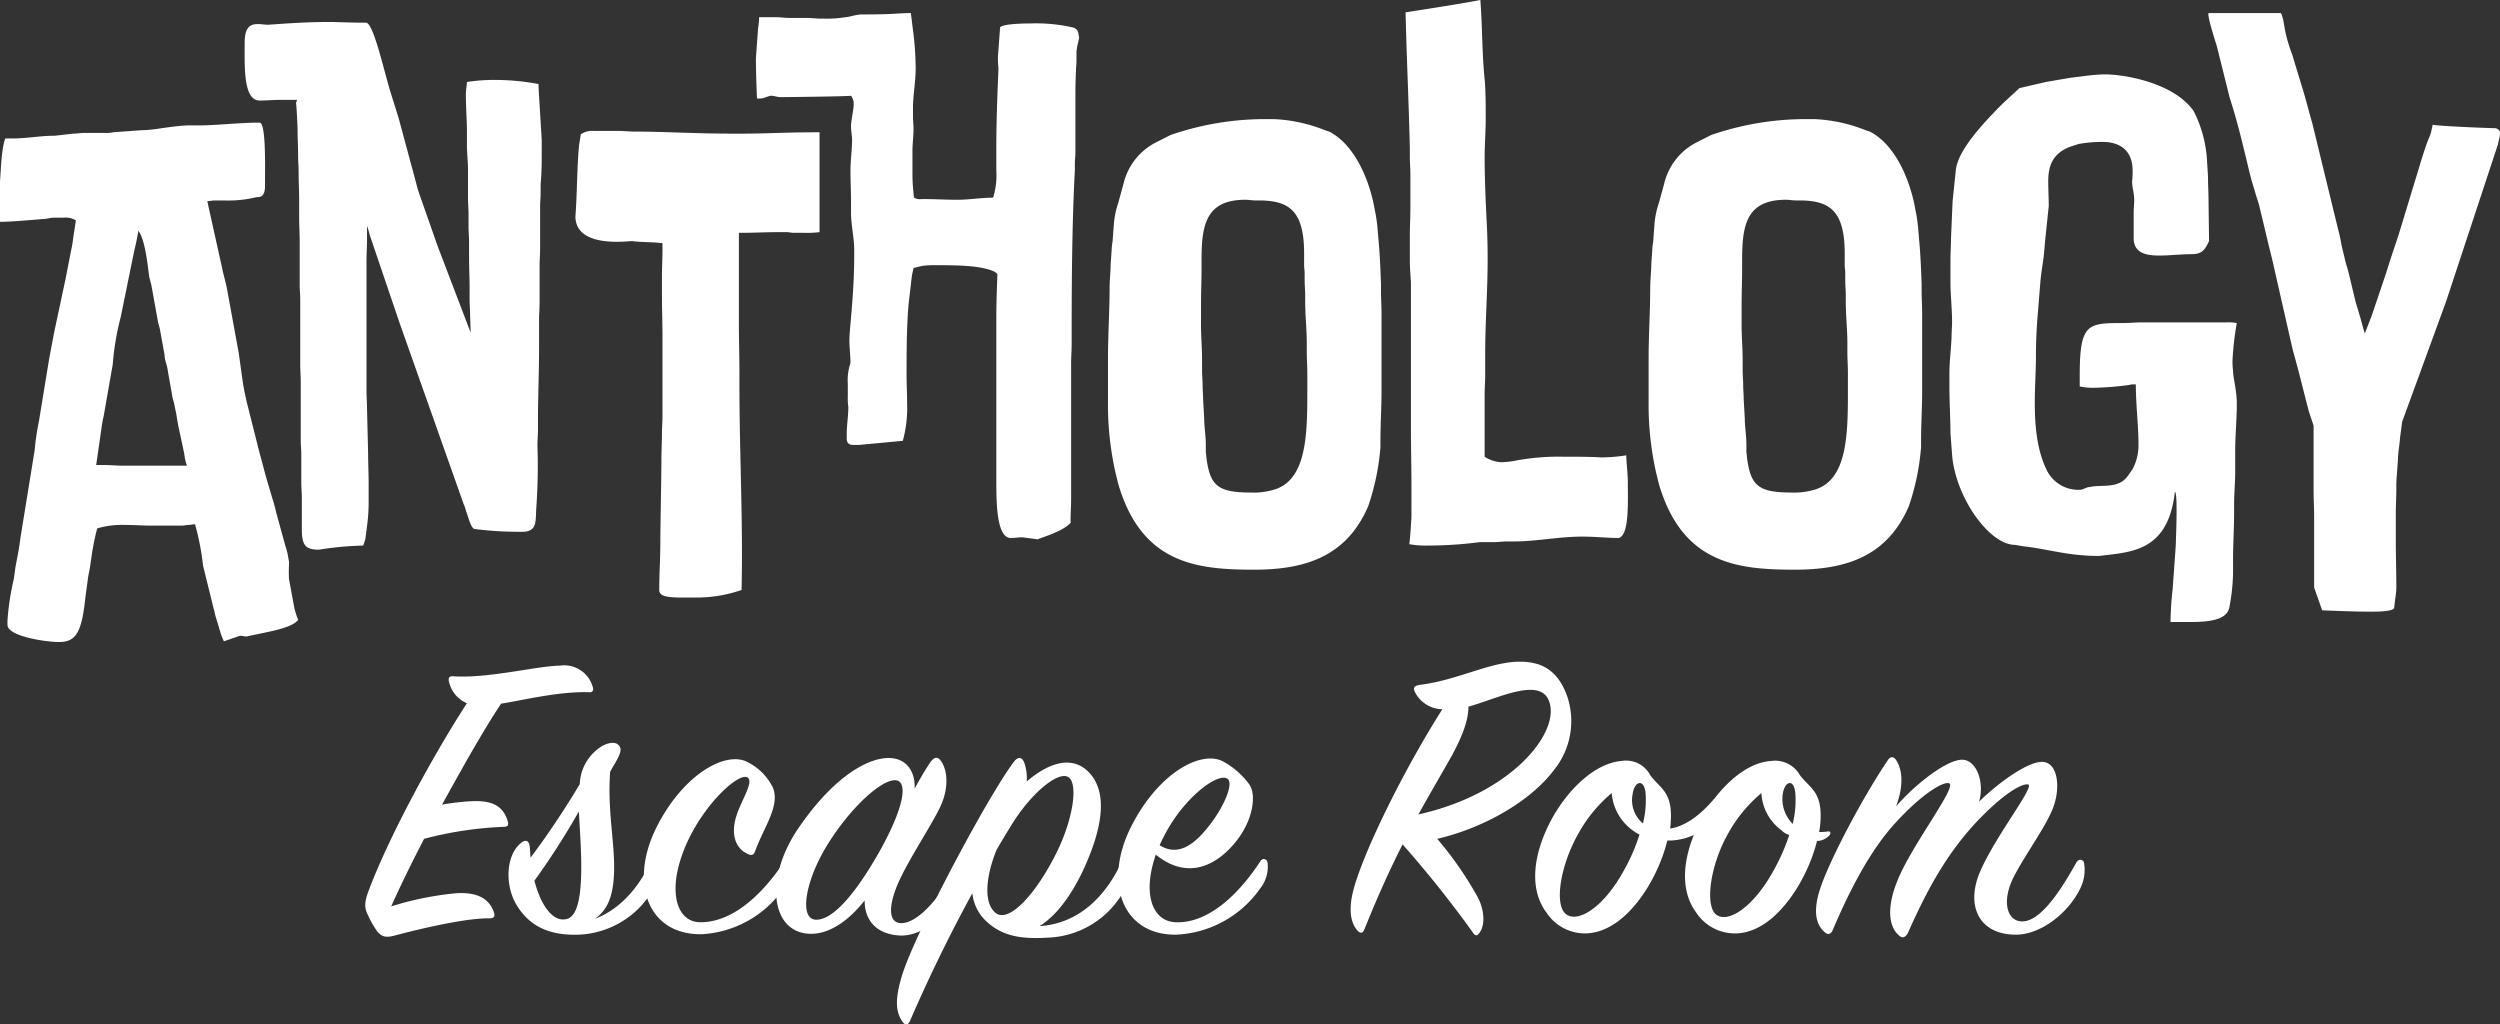 <svg id="anthology_logo_blanco" data-name="anthology logo blanco" xmlns="http://www.w3.org/2000/svg" xmlns:xlink="http://www.w3.org/1999/xlink" width="303.837" height="124.5" viewBox="0 0 303.837 124.5">
  <rect x="0" y="0" width="303.837" height="124.5" fill="#333333" stroke="none"/>
  <defs>
    <clipPath id="clip-path">
      <rect id="Rectángulo_76" data-name="Rectángulo 76" width="303.837" height="124.5" fill="#fff"/>
    </clipPath>
  </defs>
  <g id="Grupo_86" data-name="Grupo 86" clip-path="url(#clip-path)">
    <path id="Trazado_4579" data-name="Trazado 4579" d="M68.549,108.313c-.1-.468.052-.676.572-.624,4.314.26,10.033-1.248,12.942-1.3a3.59,3.59,0,0,1,3.95,2.547c.157.416.052.78-.572.676-3.741-.052-7.38.884-10.552,1.4-2.079,3.118-4.626,7.64-7.172,12.267a29.628,29.628,0,0,1,3.69-.417c2.6-.1,3.743.728,4.262,2.34.157.468.157.779-.519.779a44.909,44.909,0,0,0-9.617,1.455c-1.508,2.911-2.91,5.77-4,8.213a38.108,38.108,0,0,1,8.056-1.611c2.547-.1,3.846.728,4.418,2.287.156.468.1.779-.519.779-2.912-.052-8.577,1.3-11.487,2.079-.988.26-1.559.26-2.183-.519a11.051,11.051,0,0,1-1.092-1.923c-.468-.884-.468-1.56.052-2.963,2.391-6.393,7.589-16.062,11.955-22.819a3.7,3.7,0,0,1-2.183-2.651" transform="translate(-13.989 -25.492)" fill="#fff"/>
    <path id="Trazado_4580" data-name="Trazado 4580" d="M89.94,123.745a5.622,5.622,0,0,1,1.871-4c1.144-1.039,2.339-1.247,2.807-.779.52.519.259,1.092-.416,2.287-.208.312-.363.624-.571.987-.364,4.782.624,8.837.467,12.423-.1,2.028-.467,4.21-2.339,5.458,3.483-1.3,5.666-4.419,6.966-7.225.259-.572.779-.416.988,0a4.715,4.715,0,0,1-.728,3.431,10.953,10.953,0,0,1-9.2,5.717c-3.015.1-5.925-.675-7.692-3.9-1.248-2.339-1.093-5.77.674-7.224.624-.52,1.04-.313,1.093.519.052.416.052.832.1,1.248a103.522,103.522,0,0,0,5.977-8.941m-5.51,11.747c.779,3.015,2.286,5.146,4,4.626,2.391-.728,1.611-8.888,1.4-13.047a91.472,91.472,0,0,1-5.406,8.42" transform="translate(-19.475 -28.449)" fill="#fff"/>
    <path id="Trazado_4581" data-name="Trazado 4581" d="M118.514,124.634c1.092,2.183-.988,4.938-2.026,7.745-.208.624-.417.779-1.092.416-1.248-.624-1.975-2.183-1.248-4.523.573-1.871,2.131-4.106,1.4-4.678-.884-.728-4.782,2.6-7.122,7.329-2.858,5.873-1.767,10.188,1.3,10.239,4.366.052,8.109-4.106,10.239-7.381.26-.415.728-.468.936.052a4.714,4.714,0,0,1-.936,3.118,12.974,12.974,0,0,1-10.032,5.666c-6.6.1-8.836-6.342-5.458-13.047,3.327-6.549,8.577-9.356,11.175-7.8a6.867,6.867,0,0,1,2.859,2.859" transform="translate(-24.661 -29.078)" fill="#fff"/>
    <path id="Trazado_4582" data-name="Trazado 4582" d="M142.759,121.72q.7-1.014,1.248-.313c.78.936,1.2,3.171-.052,5.77-1.143,2.339-3.742,6.237-4.99,8.992-1.3,2.912-1.351,5.146.416,5.042,2.131-.1,4.99-3.638,6.809-7.224.26-.468.624-.52.832-.052a4.673,4.673,0,0,1-.468,3.223c-1.352,2.859-4.626,5.718-7.485,5.562-2.807-.156-4.262-1.82-4.262-4.263-1.664,2.131-4,4.054-6.5,4.054-4.835,0-5.822-6.6-1.508-12.891,4.21-6.133,8.316-8.473,10.916-8.473,2.236,0,3.274,1.715,3.17,3.743a36.774,36.774,0,0,1,1.871-3.171m-4.158,2.131c-1.664-.156-5.458,3.223-8.317,7.849-2.754,4.47-3.43,9.044-1.4,9.1,2.131.052,4.835-3.275,7.485-7.849,3.275-5.717,3.743-8.94,2.236-9.1" transform="translate(-29.727 -29.022)" fill="#fff"/>
    <path id="Trazado_4583" data-name="Trazado 4583" d="M170.564,134c.312-.728.884-.52.987,0a5.176,5.176,0,0,1-.675,3.43,11.031,11.031,0,0,1-9.252,5.562c-3.327.208-5.51-.26-7.329-1.924a5.389,5.389,0,0,1-1.767-3.483c-2.443,4.47-5.094,9.772-7.589,15.542-.208.468-.572.572-.884.1-.779-1.092-1.039-2.547-.052-5.718,1.559-5.042,10.292-21.52,13.567-25.886.519-.676.987-.572,1.248.052a5.556,5.556,0,0,1,.311,2.34c2.287-1.975,5.355-3.431,7.589-1.092,2.495,2.651,1.351,7.277-.572,11.54-1.56,3.43-3.483,5.926-5.458,7.121,5.094-.312,8.213-4.054,9.877-7.589m-15.23,5.977c1.664,1.351,5.042-2.443,7.485-7.433,2.028-4.159,2.6-8.473,1.3-9.1-1.248-.624-4.47,1.975-6.913,5.977-.571.935-1.143,1.871-1.767,2.963-1.3,3.274-1.56,6.393-.1,7.589" transform="translate(-34.352 -29.033)" fill="#fff"/>
    <path id="Trazado_4584" data-name="Trazado 4584" d="M185.642,141.136c4.314.208,8.109-3.95,10.343-7.381.26-.415.676-.415.884.052a4.218,4.218,0,0,1-.884,3.223,13.171,13.171,0,0,1-10.188,5.614c-6.6.1-8.888-6.393-5.51-13.1s8.681-9.408,11.28-7.9a9.687,9.687,0,0,1,3.067,2.7c.935,1.248.519,4.419-1.664,7.069-2.547,3.119-6.03,4.47-9.668,1.508-1.664,4.782-.416,8.057,2.339,8.212m4.314-11.955c1.664-2.183,2.807-4.886,2.079-5.458-1.091-.884-5.406,2.236-7.849,7.173-.156.312-.312.624-.416.884,2.547,1.611,4.678-.624,6.186-2.6" transform="translate(-42.829 -29.051)" fill="#fff"/>
    <path id="Trazado_4585" data-name="Trazado 4585" d="M217.564,138.26c-.208.52-.468.572-.831.208-.728-.779-1.248-2.338-.468-5.146,1.3-4.73,6.186-14.606,10.76-21.78a3.8,3.8,0,0,1-3.327-2.079c-.26-.52-.1-.779.572-.884,4.366-.52,8.265-2.651,11.747-2.807,2.651-.1,4.938.676,6.186,4.211a9.451,9.451,0,0,1-1.611,8.94c-2.807,3.743-8.42,7.018-14.19,8.369a43.26,43.26,0,0,1,4.938,7.122c.727,1.4.936,3.17.26,4.21-.26.416-.52.572-.832.1a135.894,135.894,0,0,0-8.576-10.76c-1.4,2.755-2.911,6.03-4.627,10.292M228.22,117.1c-1.4,2.495-2.7,4.678-4.106,7.225,11.488-2.547,17.361-10.136,15.853-13.827-1.143-2.911-6.342-.208-9.772.728,0,1.455-.571,3.275-1.975,5.874" transform="translate(-51.728 -25.343)" fill="#fff"/>
    <path id="Trazado_4586" data-name="Trazado 4586" d="M279.627,131.345c-1.091,4.419-4.314,9.668-8.109,10.915a5.627,5.627,0,0,1-6.549-2.182c-1.871-2.5-1.716-5.978-.312-9.461a7.474,7.474,0,0,1-3.223.676c-1.091,4.47-4.314,9.72-8.161,10.967a5.574,5.574,0,0,1-6.5-2.182c-2.34-3.067-1.507-7.641.779-11.7,2.028-3.535,5.2-6.5,8.317-6.758a3.307,3.307,0,0,1,3.483,1.715c1.2,1.663,2.755,1.975,2.495,5.717,0,.26-.052.52-.052.779,2.079-.312,4.054-2.026,5.614-3.95,1.923-2.391,4.261-4.106,6.653-4.262a3.468,3.468,0,0,1,3.483,1.715c1.247,1.663,2.755,1.975,2.495,5.717a9.49,9.49,0,0,1-.157,1.2,5.927,5.927,0,0,0,.988-.052c.468-.1.468.26.208.52a2.108,2.108,0,0,1-1.455.624m-28.952-.988c-2.236,3.9-3.015,8.733-1.56,9.877,1.4,1.091,4.522-.676,7.069-5.354a22.5,22.5,0,0,0,1.871-4.314,6.227,6.227,0,0,1-3.378-5.042,17.265,17.265,0,0,0-4,4.834m6.549-4.73a3.69,3.69,0,0,0,1.248,3.587,11.524,11.524,0,0,0,.312-3.794c-.208-1.664-1.351-1.351-1.56.208m18.089,4.419a5.97,5.97,0,0,1-2.442-4.522,17.253,17.253,0,0,0-4,4.834c-2.236,3.9-2.859,8.733-1.56,9.877,1.351,1.2,4.522-.676,7.069-5.354a24.229,24.229,0,0,0,1.871-4.263,2.178,2.178,0,0,1-.935-.572m1.664-4.626c-.208-1.664-1.248-1.351-1.508.156a4.3,4.3,0,0,0,1.2,3.691,11.9,11.9,0,0,0,.313-3.847" transform="translate(-58.797 -29.136)" fill="#fff"/>
    <path id="Trazado_4587" data-name="Trazado 4587" d="M308.052,121.334c1.767.052,2.7,2.807,2.027,5.095,2.5-2.443,5.978-4.886,7.694-4.835,1.871.052,2.286,3.118,1.247,5.718-.935,2.339-3.483,5.77-4.782,8.369-1.455,2.962-.728,5.353,1.144,5.3,2.131-.052,4.47-3.483,6.5-7.121.259-.468.676-.468.935-.1a5.077,5.077,0,0,1-.468,3.275c-1.455,2.962-4.782,5.561-7.8,5.561-4.523,0-6.186-3.586-4.263-7.849,1.923-4.314,6.549-10.136,5.77-10.4-.416-.156-2.183.416-5.562,3.8-4.314,4.314-6.861,9.3-9.044,14.19-.312.624-.728.779-1.2.259-.884-.779-1.612-2.807-.1-6.549,1.715-4.314,7.329-11.488,6.289-11.851-.624-.26-3.171,1.144-6.5,4.782-3.067,3.327-5.561,8.16-7.641,13.047-.208.468-.519.676-.988.26-1.143-.988-1.4-2.7-.519-5.354,1.091-3.275,4.886-10.6,8.16-15.49.364-.572.779-.52,1.091,0,.884,1.455.728,3.483-.051,5.561,2.286-2.651,6.185-5.717,8.056-5.666" transform="translate(-69.553 -29)" fill="#fff"/>
    <path id="Trazado_4588" data-name="Trazado 4588" d="M1.493,21.525c1.753,0,3.441-.336,5.195-.336L8.9,20.939c.455,0,.843-.084,1.3-.084h2.661a3.332,3.332,0,0,0,.911-.084l3.441-.251c1.688,0,3.765-.585,6.038-.585h1.1c1.884,0,4.74-.334,7.208-.334.78,0,.649,5.524.649,7.031,0,.836.065,1.591-.454,1.925a.867.867,0,0,1-.454.084l-1.3.252a14.284,14.284,0,0,1-2.662.167h-1.3c-.26,0-.585.084-.846.084l1.948,8.789c.194.754.389,1.509.519,2.261l1.363,7.452.454,3.264c.132.921.325,1.842.52,2.679l1.559,6.2c.389,1.339.649,2.51,1.04,3.767l.519,1.758a16.272,16.272,0,0,1,.454,1.674L34.671,71A8.812,8.812,0,0,1,35,72.257l.129.753c0,.5-.063,1.088,0,2.093l.651,3.516a11.423,11.423,0,0,0,.454,1.423c-.846,1.088-4.156,1.506-6.234,2.009-.26,0-.52-.084-.843-.084l-1.948.67a8.579,8.579,0,0,1-.52-1.422l-.454-1.508c-.131-.335-.131-.67-.26-1l-1.3-5.275a30.336,30.336,0,0,0-.974-5.022c-.26,0-.52.083-.78.083s-.519.084-.843.084h-3.7c-.974,0-2.142-.084-3.248-.084a10.687,10.687,0,0,0-3.31.42c-.195.67-.392,1.591-.585,2.679l-.26,1.758c-.065.585-.26,1.255-.322,1.925L10.39,77.2c-.457,4.437-1.171,5.525-3.248,5.525-1.493,0-6.234-.67-6.234-2.093v-.5a31.345,31.345,0,0,1,.779-5.107L1.882,73.6c.2-1.09.457-2.261.585-3.433l1.753-10.8a29.791,29.791,0,0,1,.519-3.515l1.234-7.535.582-3.1,1.428-6.7.652-3.349A13.912,13.912,0,0,0,8.9,33.58l.323-2.093a2.268,2.268,0,0,0-1.493-.334H6.557c-.454,0-.908.167-1.428.167-1.947.167-4.024.336-5.129.336V26.716c.131-1.675.194-4.1.648-5.191ZM22.725,61.29a5.7,5.7,0,0,1-.325-1.423l-.517-2.428c-.2-.837-.325-1.591-.457-2.428l-.194-.921c-.066-.5-.26-.921-.323-1.424l-.52-2.93c-.065-.668-.391-1.255-.391-1.925l-.519-2.845c-.063-.5-.26-.922-.323-1.424l-.714-3.934c-.065-.5-.26-.921-.325-1.423l-.132-1c-.129-1.006-.454-3.518-1.168-4.437-.129.836-.323,1.674-.52,2.51l-1.622,7.954a32.842,32.842,0,0,0-.974,5.776l-1.1,6.279a10.839,10.839,0,0,0-.26,1.422l-.651,4.521h.974c.779,0,1.493.084,2.339.084Z" transform="translate(0 -4.696)" fill="#fff"/>
    <path id="Trazado_4589" data-name="Trazado 4589" d="M69.493,10.556a29.251,29.251,0,0,1,5.323.5c0,.839.392,6.364.392,7.033v.922c0,1.422,0,2.762-.132,4.185v1.088c0,.5-.065,1.088-.065,1.758v5.024c0,.67-.063,1.422-.063,2.176v4.521c0,.585-.065,1.255-.065,1.842v3.516c0,3.181-.132,6.028-.132,8.622v1.34c0,.587-.063,1.257-.063,1.927a72.791,72.791,0,0,1-.132,7.449c-.129,1.591.195,3.015-1.687,3.015h-.649a41.075,41.075,0,0,1-5.13-.336c-.325,0-.586-.67-.845-1.506l-.26-.754a3.452,3.452,0,0,0-.26-.752L57.936,40.107,54.3,29.391a8.859,8.859,0,0,0-.325-1.088v1.506c0,1.005-.063,1.927-.063,2.931V48.479c0,.585.063,1.255.063,2.01l.132,5.442c0,1.171.065,2.428.065,3.6V61.79a21.4,21.4,0,0,1-.2,3.015l-.194,1.506c-.066.336-.195.585-.26.836a40,40,0,0,0-5.39.5c-1.622,0-2.076-.5-2.076-2.512V61.371c0-.67-.066-1.255-.066-1.925V56.014c0-.5-.065-1.088-.065-1.591v-7.2c0-.668-.063-1.422-.063-2.092V37.178c0-.5-.065-1.09-.065-1.591V30.312c0-1-.065-2.092-.065-3.1v-2.01c0-1.173-.066-2.343-.066-3.515,0-.67-.063-1.257-.063-1.925,0-1.09-.065-2.178-.065-3.266,0-.251-.132-3.1-.194-3.1l.129-.418H43.586c-.908,0-1.753.084-2.661.084-2.013,0-1.82-4.187-1.82-7.034,0-1.925.714-2.261,1.625-2.261.389,0,.777.084,1.234.084,2.4-.167,4.738-.335,7.4-.335,1.168,0,2.274.084,4.221.084h.26c.908,0,2.142,5.691,2.988,8.455l.973,3.1,2.143,7.952a13.117,13.117,0,0,0,.454,1.509l2.142,6.11,4.027,10.549-.066-2.093c0-.668-.065-1.255-.065-1.925V35.754c0-1.173-.063-2.261-.063-3.433V30.312c0-.67-.065-1.255-.065-1.925V26.88c0-.669-.065-1.256-.065-1.926V21.438c0-1.005-.129-1.925-.129-2.93V16.835c0-1.34-.131-2.848-.131-4.606,0-.252.131-1.255.131-1.422a22.088,22.088,0,0,1,3.376-.252" transform="translate(-9.369 -0.844)" fill="#fff"/>
    <path id="Trazado_4590" data-name="Trazado 4590" d="M121.639,21.086v12.14a11.79,11.79,0,0,1-1.819.084h-1.3c-.325,0-.519-.084-.911-.084H116.9c-2.336,0-2.791.084-5.063.084V44.193c0,2.176.065,4.186.065,6.11v1.424c0,8.455.454,16.617.26,24.989a16.9,16.9,0,0,1-5.39.921h-1.625c-2.142,0-2.987-.169-2.987-.921,0-2.01.131-3.851.131-5.861,0-1.673.129-8.077.129-9.836,0-1.171.066-2.176.066-3.432,0-.587.065-1.257.065-1.927V45.866c0-1.758-.065-3.18-.065-4.771V38.668c0-1.09.065-2.178.065-3.266v-.836c-1.493-.167-2.339-.084-3.7-.252-.129,0-.908.084-1.882.084-2.014,0-5-.42-5-3.1.195-2.258.195-6.277.455-8.7l.2-1.256a2.393,2.393,0,0,1,1.557-.419h2.921c.714,0,1.428.084,2.142.084,3.833,0,6.948.252,12.338.252,4.221,0,5.323-.169,10.064-.169" transform="translate(-22.036 -5.013)" fill="#fff"/>
    <path id="Trazado_4591" data-name="Trazado 4591" d="M120.826,7.534l.26-3.6a9.277,9.277,0,0,0,.129-1.339h2.207c.392,0,.911.083,1.365.083h2.143c.648,0,1.233.084,1.687.084h.389a13.577,13.577,0,0,0,2.664-.167c.389,0,1.037-.252,1.883-.336,4.349,0,4.415-.167,6.1-.167l.26,2.093a36.739,36.739,0,0,1,.325,4.6c0,1.506-.26,2.93-.325,4.437v1.506c0,.5.065.921.065,1.423,0,.922-.131,1.842-.131,2.679V21.85a20.783,20.783,0,0,0,.131,2.092c0,.252.063.418.063.587a1.447,1.447,0,0,0,.911.167h.323c1.365,0,2.6.084,4.026.084s2.857-.252,4.35-.252a9.12,9.12,0,0,0,.389-3.266V18.332c0-4.268.26-9.04.26-9.543a10.255,10.255,0,0,1-.063-1.423l.26-3.517c.129-.335,1.817-.5,3.764-.5a20.051,20.051,0,0,1,5.13.5c.649.251.585.587.714,1.256l-.129.585a8.081,8.081,0,0,0-.195,1.088V7.786c0,.585-.065,1-.065,1.422-.065,1.423-.065,2.093-.065,4.185V19c0,.5-.066.921-.066,1.424v.754c-.322,5.943-.389,12.977-.389,19.422v1.674c0,.836-.065,1.591-.065,2.428V61.2c0,.754-.065,1.675-.065,2.345v.5c-1.037,1.17-4.09,1.925-3.959,2.009l-1.885-.251c-.52,0-.974.082-1.428.082-1.753,0-1.753-4.437-1.753-7.116V39.095c0-1.758.065-3.516.131-5.274l-.259-.251c-1.623-.837-4.8-.837-7.143-.837a11.333,11.333,0,0,0-1.753.084l-1.037.25-.2.921-.389,3.349c-.259,2.763-.259,6.112-.259,8.706,0,1.088.065,2.261.065,3.433a15.292,15.292,0,0,1-.52,4.6l-5.323.5h-.651c-.389,0-.842-.084-.842-.754v-.585c0-1.088.194-2.176.194-3.264a7.6,7.6,0,0,1-.065-1.339V47.131a6.468,6.468,0,0,1,.325-2.51c0-.921-.132-1.842-.132-2.763,0-1.424.586-5.525.586-10.3v-.754c0-1.34-.389-3.013-.389-4.437V24.947c0-1.256-.065-2.512-.065-3.684,0-1.34.195-2.594.195-3.767,0-.5-.129-1.088-.129-1.591,0-.837.323-2.01.323-2.762a1.608,1.608,0,0,0-.323-1.005c-.454.084-7.791.167-8.57.167-.392,0-.78-.167-1.106-.167-.389,0-.842.335-1.428.335h-.325c-.063-1.591-.129-3.349-.129-4.939" transform="translate(-28.952 -0.501)" fill="#fff"/>
    <path id="Trazado_4592" data-name="Trazado 4592" d="M197.356,19.046a18.83,18.83,0,0,1,6.1,1.34l.52.169c2.79,1.422,4.609,5.106,5.389,8.706l.26,1.34a20.511,20.511,0,0,1,.26,2.092l.129,1.508c.132,1.506.194,3.1.26,4.855v.922c0,.836.065,1.757.065,2.679v9.458c0,2.01-.132,4.019-.132,6.028V58.9a28.992,28.992,0,0,1-1.493,7.2c-2.6,6.028-7.531,7.7-13.829,7.7-6.948,0-13.7-.67-16.556-10.464l-.325-1.339a37.678,37.678,0,0,1-.909-8.707V48.181c0-2.846.195-5.861.195-8.623,0-.921.128-2.01.128-2.848l.132-1.925c0-.418.129-.837.129-1.257l.131-1.758a10.716,10.716,0,0,1,.52-2.51l.649-2.345a7.6,7.6,0,0,1,3.9-5.022l1.819-.921a35.2,35.2,0,0,1,12.076-1.927ZM188.4,44.078c0,1.423.129,2.846.129,4.27V49.6c0,.587.065,1.173.065,1.76s.063,1.171.063,1.758l.132,2.343c0,1.006.194,2.094.194,3.1V59.4c0,.252.066.5.066.753.454,3.433,1.362,4.27,5.389,4.27a8.267,8.267,0,0,0,2.467-.251c4.219-.922,4.416-6.279,4.416-11.8V49.772c0-.754-.065-1.591-.065-2.345V46.256c0-1.675-.195-3.35-.195-5.024V40.4c0-.587-.065-1.173-.065-1.758v-.921c0-.336-.065-.587-.065-.922V35.371c0-5.19-1.817-6.447-5.518-6.447h-.391c-.389,0-.843-.082-1.234-.082-4.87,0-5.323,3.18-5.323,7.365V37.38c0,1.257-.063,2.679-.063,4.185Z" transform="translate(-42.436 -4.564)" fill="#fff"/>
    <path id="Trazado_4593" data-name="Trazado 4593" d="M233.747,0c.26,3.516.194,6.53.52,9.628.131,1.591.131,3.1.131,4.688s-.131,3.266-.131,4.855c0,2.6.131,5.443.259,8.037.325,6.278-.194,10.3-.194,16.074v2.345c0,.752-.065,1.506-.065,2.343v7.536a3.877,3.877,0,0,0,2.079.669,9.789,9.789,0,0,0,1.557-.168,28.157,28.157,0,0,1,5.909-.5c1.623,0,3.181,0,4.609.082a19.226,19.226,0,0,0,3.053-.251c0,.5.195,2.429.195,3.181,0,2.512.194,6.53-1.106,6.865-1.428,0-2.79-.167-4.415-.167-2.922,0-5.583.587-8.311.587h-.843c-.519,0-1.039.083-1.622.083h-1.69a49.183,49.183,0,0,1-6.426.418,10.876,10.876,0,0,1-2.143-.167c.129-1.088.195-2.176.258-3.349V58.937c0-2.176-.063-4.6-.063-6.7v-18c-.065-.836-.132-1.758-.132-2.679V28.547c0-1.088.066-2.092.066-3.18V21.18c0-.67-.066-1.423-.066-2.092V18c-.128-5.527-.389-10.968-.519-16.493,3.053-.5,6.04-.921,9.09-1.508" transform="translate(-53.831)" fill="#fff"/>
    <path id="Trazado_4594" data-name="Trazado 4594" d="M283.766,19.046a18.83,18.83,0,0,1,6.1,1.34l.52.169c2.791,1.422,4.609,5.106,5.389,8.706l.26,1.34a20.507,20.507,0,0,1,.26,2.092l.129,1.508c.132,1.506.194,3.1.26,4.855v.922c0,.836.065,1.757.065,2.679v9.458c0,2.01-.132,4.019-.132,6.028V58.9a28.993,28.993,0,0,1-1.493,7.2c-2.6,6.028-7.532,7.7-13.829,7.7-6.948,0-13.7-.67-16.556-10.464l-.325-1.339a37.678,37.678,0,0,1-.909-8.707V48.181c0-2.846.195-5.861.195-8.623,0-.921.129-2.01.129-2.848l.132-1.925c0-.418.129-.837.129-1.257l.131-1.758a10.716,10.716,0,0,1,.52-2.51l.649-2.345a7.6,7.6,0,0,1,3.9-5.022l1.819-.921a35.2,35.2,0,0,1,12.076-1.927Zm-8.96,25.032c0,1.423.129,2.846.129,4.27V49.6c0,.587.065,1.173.065,1.76s.063,1.171.063,1.758l.132,2.343c0,1.006.194,2.094.194,3.1V59.4c0,.252.066.5.066.753.454,3.433,1.362,4.27,5.389,4.27a8.267,8.267,0,0,0,2.467-.251c4.219-.922,4.416-6.279,4.416-11.8V49.772c0-.754-.065-1.591-.065-2.345V46.256c0-1.675-.195-3.35-.195-5.024V40.4c0-.587-.065-1.173-.065-1.758v-.921c0-.336-.065-.587-.065-.922V35.371c0-5.19-1.817-6.447-5.518-6.447h-.391c-.389,0-.843-.082-1.234-.082-4.869,0-5.323,3.18-5.323,7.365V37.38c0,1.257-.063,2.679-.063,4.185Z" transform="translate(-63.141 -4.564)" fill="#fff"/>
    <path id="Trazado_4595" data-name="Trazado 4595" d="M338.982,62.623c-.714,6.364-4.221,7.2-7.729,7.618l-1.428.169a18.178,18.178,0,0,1-2.142-.084c-2.4-.167-4.8-.836-7.142-1.088l-.974-.167c-3.181,0-7.272-5.861-7.662-10.968l-.195-2.6c0-1.674-.129-3.767-.129-5.692V48.309c0-1.508.195-2.931.26-4.438,0-.668.063-1.255.063-1.925,0-1.591-.195-3.265-.195-4.856v-2.6c0-.919.066-1.841.066-2.679l.194-4.52.391-3.767c.26-2.512,3.571-5.945,5.647-8.037l2.08-1.926,3.247-.753,2.921-.5,2.014-.251a19.385,19.385,0,0,1,2.205-.167c2.4,0,8.117,1,10.585,4.185l.194.252a14.966,14.966,0,0,1,1.625,5.86l.129,2.092c0,1.006.066,1.927.066,2.931l.065,4.939c-.52,1.088-.846,1.591-2.145,1.591-1.233,0-2.6.167-3.9.167-1.688,0-3.05-.334-3.116-2.009V28.718c0-.585.066-1.088.066-1.589,0-.754-.26-1.508-.26-2.26a8.106,8.106,0,0,0,.065-1.257c0-2.762-1.884-3.516-3.635-3.516a16.719,16.719,0,0,0-2.924.252l-1.037.334c-1.687.67-2.661,1.758-2.661,4.187,0,1,.063,2.009.063,3.013l-.455,4.354c-.065.837-.128,1.674-.259,2.51s-.26,1.76-.323,2.6l-.325,4.019c-.132,1.591-.195,3.264-.195,4.939,0,3.515-.714,9.04,1.1,13.226l.195.418a4.259,4.259,0,0,0,4.027,2.429c.454,0,.779-.336,1.233-.336,1.363-.334,3.376.252,4.544-1.255l.651-.921a6.286,6.286,0,0,0,.714-3.1c0-2.01-.325-4.857-.325-7.2h-.454c-.132,0-.325.084-.454.084a37.164,37.164,0,0,1-4.35.334,8.354,8.354,0,0,1-1.559-.167V48.476c0-6.364.973-6.364,5.323-6.364.714,0,1.493-.083,2.207-.083h10.39a5.26,5.26,0,0,1,1.169.083,35.783,35.783,0,0,0-.52,4.521,8.086,8.086,0,0,0,.065,1.255c0,.838.389,2.093.455,3.768v.67c0,1.171-.195,3.767-.195,5.273V60.28c0,1.255-.131,2.512-.131,3.934v.839c0,2.009-.129,3.934-.129,5.776V72.5a23.764,23.764,0,0,1-.454,4.187c-.325,1.589-2.664,1.758-4.806,1.758h-2.337a36.8,36.8,0,0,1,.26-4.019l.129-1.842c.132-1.842.26-3.515.26-3.851,0-.418.26-6.112-.129-6.112" transform="translate(-74.66 -2.85)" fill="#fff"/>
    <path id="Trazado_4596" data-name="Trazado 4596" d="M366.8,74.675l-.974-2.763V63.374c0-1.088-.065-2.178-.065-3.267v-7.87l-.586-1.757c-.649-2.511-1.234-4.939-1.948-7.45l-2.207-9.712c-.323-1.506-.714-2.931-1.037-4.352L359.2,25.7c-.131-.585-.391-1.255-.519-1.758l-.455-1.506c-.586-2.176-1.428-6.279-2.661-10.046L354,6.111c-.128-.418-1.3-4.019-.974-4.019h8.765c.52,1.088.195,1.842,1.3,4.855.195.5.325,1.088.52,1.676l.714,2.343c.454,1.424.842,3.015,1.3,4.606l3.116,12.808c.194.669.322,1.423.454,2.093l.326,1.34c.128.669.389,1.339.517,1.925l.846,3.518.454,1.506c.26.836.391,1.506.649,2.261l.845-2.178,1.753-5.19c.455-1.508,1.039-3.181,1.557-4.772l2.467-8.119c1.493-4.939,1.17-2.848,1.625-5.108.519.169,6.817.418,7.4.418a.8.8,0,0,1,.779.42v.419l-.26,1.173-6.3,19.086-5.323,14.567-.26,1.925c-.065,1.005-.26,1.842-.26,2.763l-.129,1.758a15.065,15.065,0,0,0-.065,1.674c0,1.005-.065,2.093-.065,3.1V65.8c0,2.344.065,4.185.065,6.11a9.177,9.177,0,0,1-.132,1.339l-.128,1.09c0,.418-1.493.5-2.727.5-2.013,0-4.024-.083-6.037-.167" transform="translate(-84.578 -0.501)" fill="#fff"/>
  </g>
</svg>
